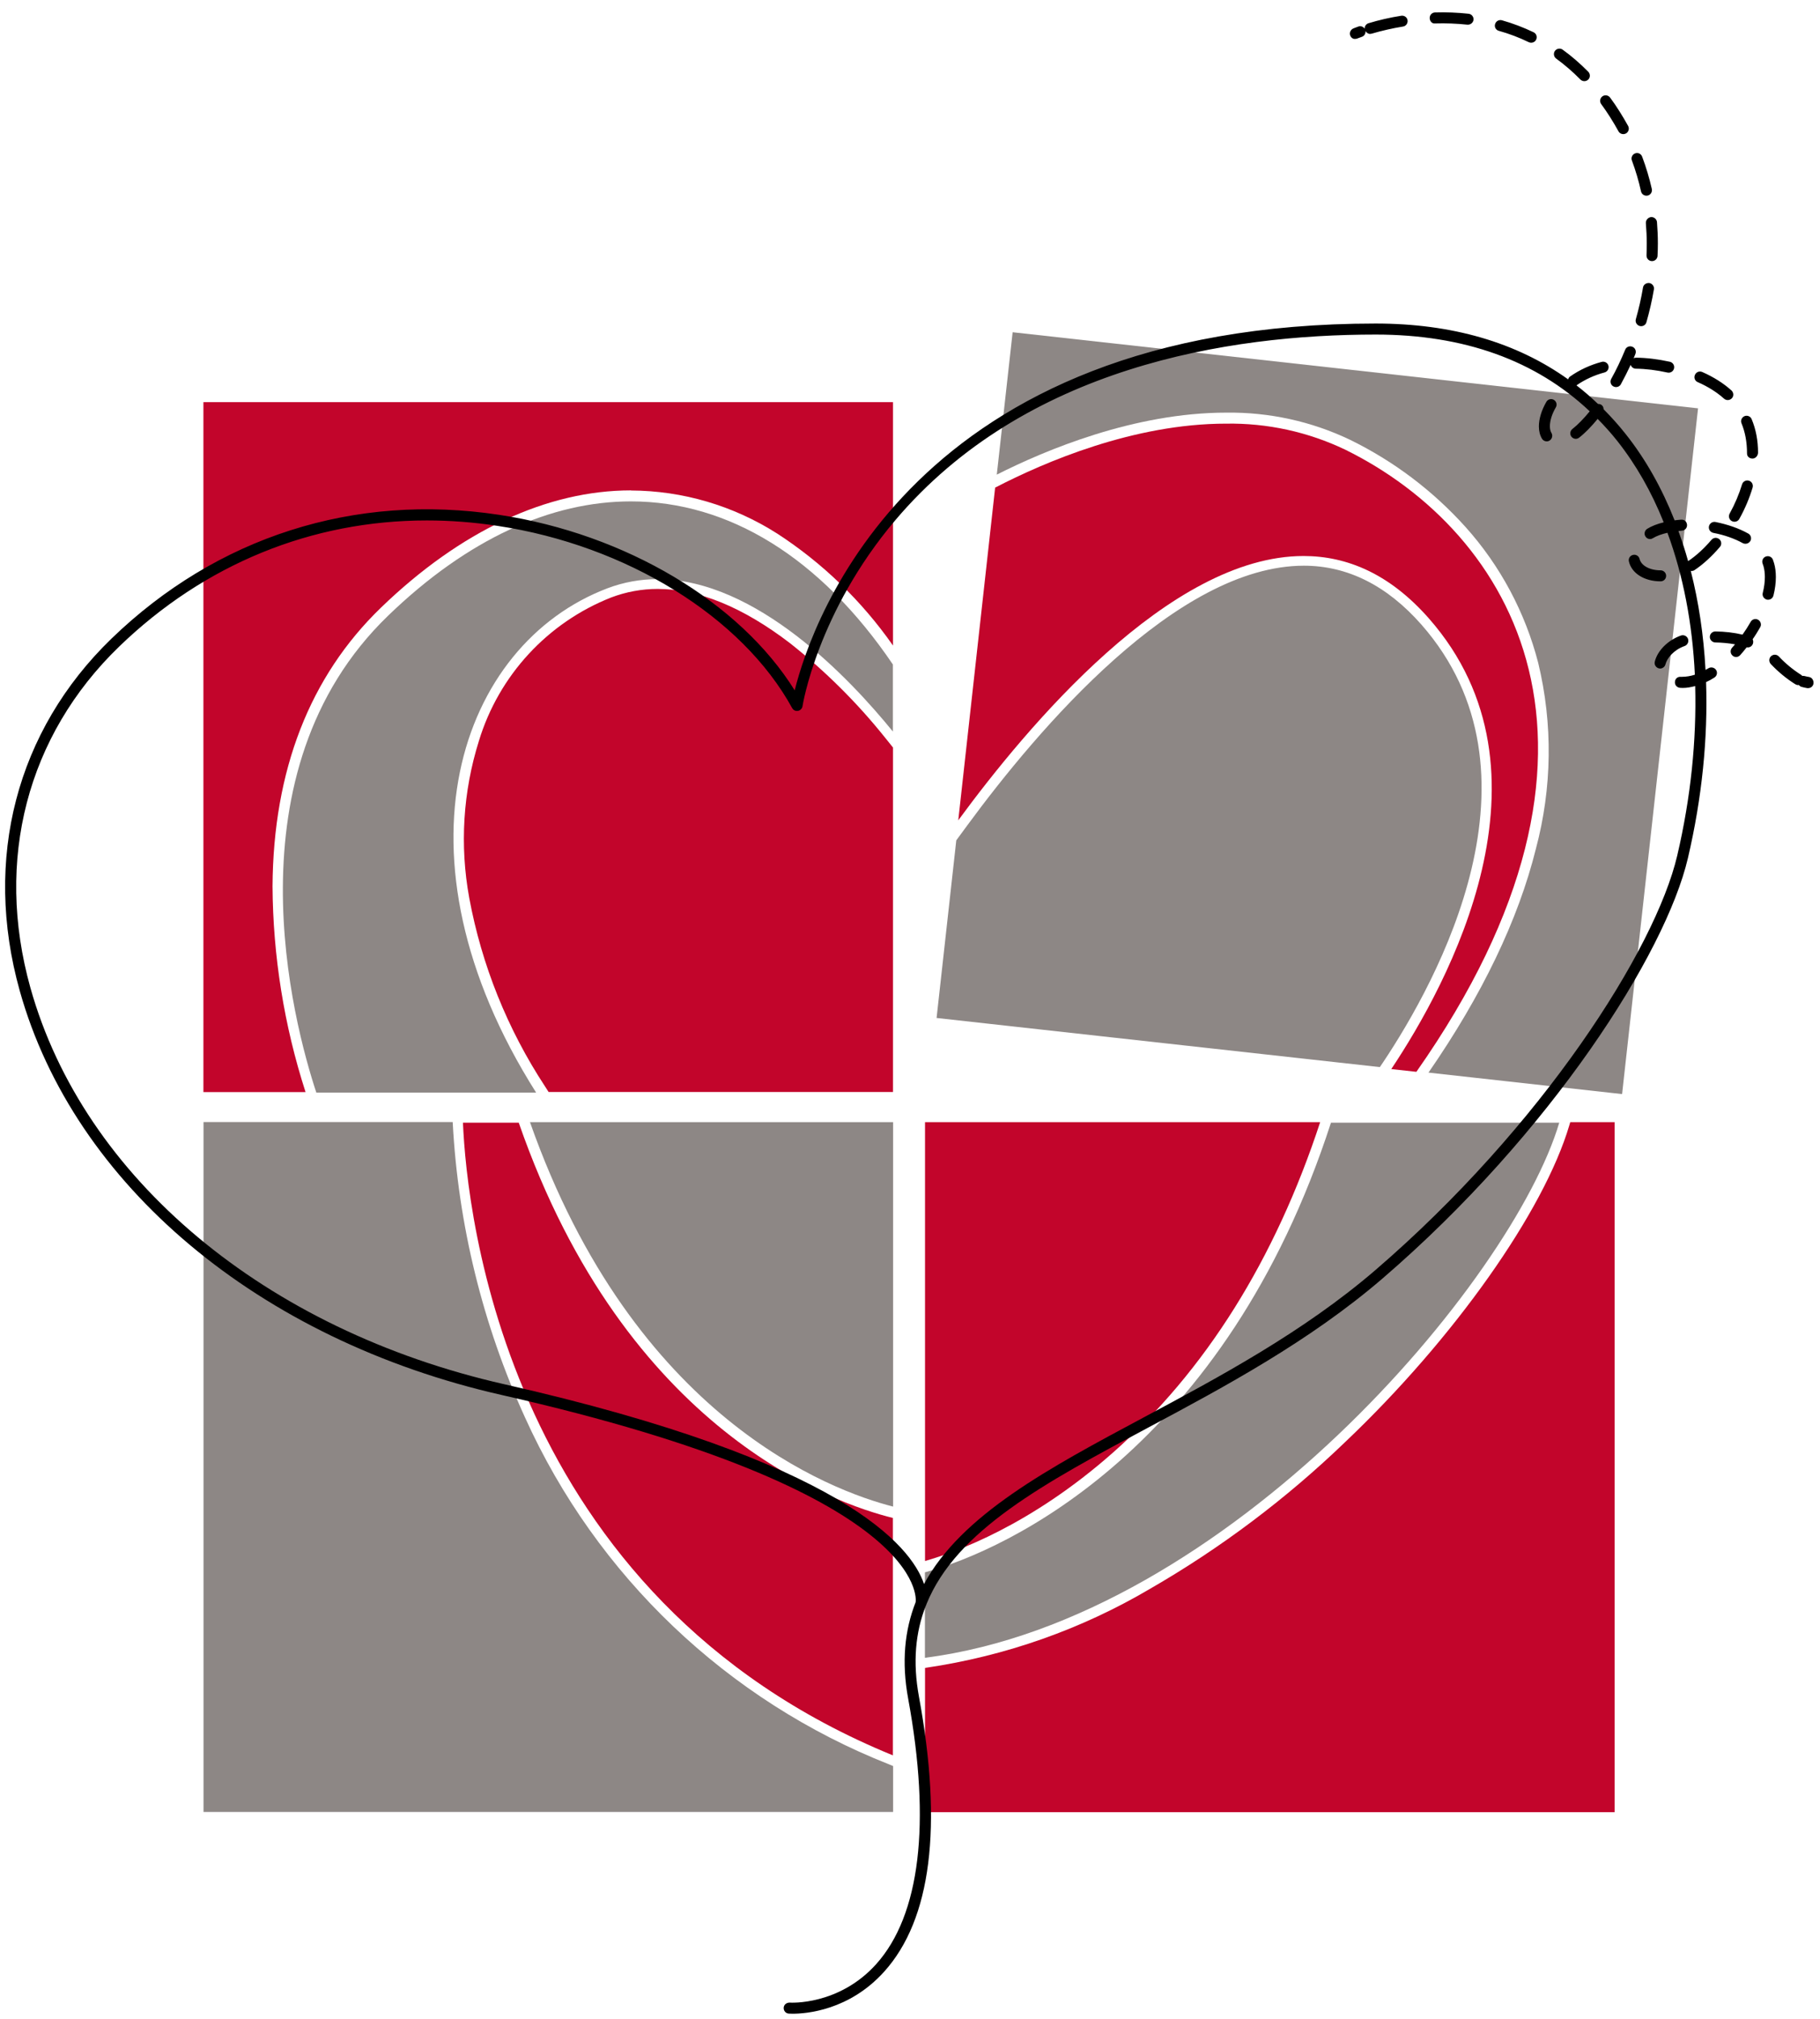 <?xml version="1.0" encoding="utf-8"?>
<!-- Generator: Adobe Illustrator 26.5.0, SVG Export Plug-In . SVG Version: 6.00 Build 0)  -->
<svg version="1.1" id="Calque_2" xmlns="http://www.w3.org/2000/svg" xmlns:xlink="http://www.w3.org/1999/xlink" x="0px" y="0px"
	 viewBox="0 0 165.35 183.33" style="enable-background:new 0 0 165.35 183.33;" xml:space="preserve">
<style type="text/css">
	.st0{fill:#8D8785;}
	.st1{fill:#C2052B;}
</style>
<path class="st0" d="M81.14,136.81V101.9H48.15C57.61,128.76,75.5,135.37,81.14,136.81z M80.78,160.22
	c-14.7-5.8-26.57-17.1-33.08-31.5c-3.85-8.44-6.08-17.53-6.57-26.79l0-0.04H18.49v62.65h62.65v-4.17L80.78,160.22z M125.64,96.49
	c5-7.48,15.34-26.31,3.49-39.78c-3.12-3.54-6.71-5.34-10.67-5.34c-11.55,0-24.13,14.8-30.61,23.62l-0.97,1.32l-1.79,16.13
	l40.27,4.46L125.64,96.49z M92,30.17L90.56,43.1c4.41-2.23,12.5-5.63,20.85-5.63l0,0c3.89-0.05,7.74,0.79,11.25,2.47
	c3.97,1.94,7.53,4.63,10.49,7.92c3.16,3.52,5.42,7.76,6.6,12.34c1.34,5.55,1.26,11.35-0.21,16.87c-1.61,6.47-4.9,13.31-9.76,20.33
	l17.59,1.95l6.9-62.27L92,30.17z M59.73,52.59c-1.55,0-3.09,0.28-4.54,0.83c-13.42,5.09-20.18,24.17-6.48,45.8H28.74
	c-2.08-6.3-8.2-29.1,6.52-43.31c7.26-7.01,14.84-10.38,22.06-10.38l0,0c8.88,0,17.22,5.1,23.8,14.81v6.09
	C77.23,61.64,68.71,52.59,59.73,52.59z M120.92,101.95h20.74c-4.24,14.32-30.15,45.08-57.63,48.59v-7.76
	C91.57,140.74,111.34,131.5,120.92,101.95z"/>
<path class="st1" d="M27.76,99.17h-9.28V36.52h62.65v22.1c-2.83-4.04-6.4-7.5-10.54-10.18c-3.96-2.52-8.56-3.88-13.26-3.9l0-0.01
	c-7.65,0-15.5,3.68-22.72,10.65c-6.47,6.25-9.78,14.76-9.85,25.3C24.8,86.82,25.81,93.13,27.76,99.17z M80.4,66.97
	c-2.54-3.17-5.43-6.04-8.62-8.56c-4.27-3.27-8.32-4.93-12.03-4.93c-1.44,0-2.86,0.26-4.21,0.77c-5.79,2.28-10.22,7.08-12.03,13.03
	c-1.45,4.61-1.75,9.5-0.88,14.25c1.13,6.11,3.48,11.94,6.89,17.13l0.32,0.5h31.29V67.88L80.4,66.97z M101.1,131.92
	c8.41-7.43,14.74-17.53,18.84-30.02H84.04v39.85C86.84,140.95,93.64,138.51,101.1,131.92z M142.66,101.9l-0.08,0.27
	c-2.32,7.85-10.5,19.41-20.36,28.77c-5.34,5.14-11.29,9.62-17.71,13.32c-6.25,3.69-13.16,6.12-20.35,7.18l-0.12,0.02v13.1h62.65
	V101.9H142.66z M81.12,159.4v-21.56c-5.33-1.31-24.24-7.84-33.99-35.89h-5.07C42.41,110.2,45.98,145.03,81.12,159.4z M122.23,40.84
	c-3.38-1.62-7.09-2.43-10.84-2.37l0,0c-8.39,0-16.5,3.49-20.98,5.81l-3.35,30.21c6.23-8.48,19.17-24,31.37-24
	c3.96,0,7.83,1.63,11.38,5.66c12.29,13.97,1.71,33.26-3.41,40.93l2.28,0.25C149.41,67.82,137.33,48.28,122.23,40.84z"/>
<path d="M122.68,3.25c-0.11-0.25,0.01-0.55,0.26-0.66c0,0,0.16-0.07,0.47-0.18c0.22-0.08,0.45,0.01,0.57,0.2
	c-0.01-0.22,0.13-0.43,0.35-0.5c0.96-0.29,1.96-0.52,2.98-0.68c0.27-0.04,0.53,0.14,0.57,0.41c0.04,0.27-0.14,0.53-0.41,0.57
	c-0.98,0.16-1.94,0.38-2.86,0.65c-0.05,0.01-0.1,0.02-0.14,0.02c-0.17,0-0.32-0.11-0.41-0.26c0.02,0.22-0.1,0.44-0.32,0.52
	c-0.26,0.09-0.4,0.15-0.41,0.15c-0.06,0.03-0.13,0.04-0.19,0.04C122.95,3.56,122.76,3.44,122.68,3.25z M143.58,7.22
	c0.1,0.1,0.23,0.15,0.36,0.15c0.13,0,0.25-0.05,0.35-0.14c0.2-0.19,0.2-0.51,0.01-0.71c-0.73-0.74-1.51-1.42-2.33-2.01
	c-0.22-0.16-0.54-0.11-0.7,0.11c-0.16,0.22-0.11,0.54,0.11,0.7C142.15,5.88,142.89,6.52,143.58,7.22z M149.09,17.38
	c0.05,0.23,0.26,0.39,0.49,0.39c0.04,0,0.07,0,0.11-0.01c0.27-0.06,0.44-0.33,0.38-0.6c-0.22-0.99-0.52-1.98-0.88-2.94
	c-0.1-0.26-0.38-0.39-0.64-0.29c-0.26,0.1-0.39,0.39-0.29,0.64C148.6,15.49,148.88,16.43,149.09,17.38z M147.65,31.76
	c-0.38,0.92-0.8,1.81-1.27,2.65c-0.13,0.24-0.05,0.55,0.2,0.68c0.08,0.04,0.16,0.06,0.24,0.06c0.18,0,0.35-0.09,0.44-0.26
	c0.31-0.57,0.61-1.16,0.89-1.76c0.06,0.2,0.25,0.35,0.47,0.35c0.91,0.01,1.88,0.13,2.87,0.35c0.28,0.06,0.54-0.11,0.6-0.38
	s-0.11-0.54-0.38-0.6c-1.06-0.23-2.09-0.36-3.07-0.37c-0.09,0-0.15,0.02-0.22,0.05c0.06-0.13,0.11-0.26,0.16-0.39
	c0.1-0.26-0.02-0.55-0.27-0.65C148.05,31.38,147.75,31.5,147.65,31.76z M146.27,10.62c0.27,0.43,0.53,0.86,0.77,1.3
	c0.09,0.17,0.26,0.26,0.44,0.26c0.08,0,0.16-0.02,0.24-0.06c0.24-0.13,0.33-0.44,0.2-0.68c-0.25-0.45-0.52-0.91-0.8-1.35
	c-0.27-0.43-0.55-0.84-0.84-1.23c-0.16-0.22-0.48-0.27-0.7-0.11c-0.22,0.16-0.27,0.48-0.11,0.7
	C145.74,9.82,146.01,10.21,146.27,10.62z M149.27,26.11c-0.16,0.96-0.38,1.92-0.65,2.87c-0.08,0.27,0.08,0.54,0.34,0.62
	c0.05,0.01,0.09,0.02,0.14,0.02c0.22,0,0.42-0.14,0.48-0.36c0.28-0.98,0.51-1.98,0.68-2.98c0.05-0.27-0.14-0.53-0.41-0.58
	C149.58,25.67,149.31,25.84,149.27,26.11z M158.89,43.65c-0.26-0.08-0.54,0.07-0.62,0.33c-0.27,0.89-0.65,1.79-1.13,2.66
	c-0.13,0.24-0.05,0.55,0.2,0.68c0.08,0.04,0.16,0.06,0.24,0.06c0.18,0,0.35-0.09,0.44-0.26c0.52-0.93,0.92-1.89,1.21-2.85
	C159.3,44,159.16,43.73,158.89,43.65z M149.53,20.27c0.05,0.61,0.08,1.23,0.08,1.84c0,0.36-0.01,0.73-0.02,1.08
	c-0.01,0.28,0.2,0.51,0.48,0.52c0.01,0,0.02,0,0.02,0c0.27,0,0.49-0.21,0.5-0.48c0.02-0.37,0.03-0.75,0.03-1.13
	c0-0.64-0.03-1.29-0.08-1.93c-0.02-0.28-0.29-0.48-0.54-0.46C149.72,19.75,149.51,19.99,149.53,20.27z M158.72,41.18
	c0,0.28,0.22,0.46,0.5,0.46c0.28,0,0.5-0.26,0.5-0.54c0-1.09-0.19-2.11-0.58-3.04c-0.11-0.26-0.4-0.37-0.65-0.27
	c-0.25,0.11-0.38,0.4-0.27,0.65C158.55,39.25,158.72,40.14,158.72,41.18z M154.24,34.7c0.94,0.41,1.74,0.92,2.39,1.5
	c0.1,0.09,0.22,0.13,0.34,0.13c0.14,0,0.27-0.06,0.37-0.16c0.19-0.2,0.17-0.52-0.03-0.71c-0.73-0.66-1.62-1.22-2.66-1.68
	c-0.25-0.11-0.55,0-0.66,0.26C153.87,34.29,153.98,34.59,154.24,34.7z M155.85,47.4c-0.27-0.05-0.53,0.12-0.59,0.4
	c-0.05,0.27,0.12,0.53,0.4,0.59c1.01,0.19,1.93,0.52,2.67,0.93c0.08,0.04,0.16,0.06,0.25,0.06c0.17,0,0.34-0.09,0.44-0.25
	c0.14-0.24,0.05-0.55-0.19-0.68C157.99,47.98,156.96,47.62,155.85,47.4z M153.36,58.02c-0.09-0.26-0.38-0.4-0.64-0.31
	c-1.17,0.41-2.13,1.36-2.38,2.37c-0.07,0.27,0.1,0.54,0.36,0.61c0.04,0.01,0.08,0.02,0.12,0.02c0.22,0,0.43-0.15,0.49-0.38
	c0.14-0.56,0.75-1.32,1.75-1.67C153.31,58.57,153.45,58.28,153.36,58.02z M159.73,56.28c-0.24-0.14-0.55-0.05-0.68,0.19
	c-0.22,0.39-0.47,0.78-0.74,1.16c-0.75-0.18-1.59-0.28-2.46-0.29c-0.29,0-0.5,0.22-0.51,0.49c0,0.28,0.22,0.5,0.49,0.51
	c0.63,0.01,1.24,0.07,1.8,0.17c-0.09,0.1-0.18,0.21-0.27,0.31c-0.18,0.21-0.17,0.52,0.04,0.71c0.09,0.09,0.21,0.13,0.33,0.13
	c0.14,0,0.27-0.06,0.37-0.17c0.2-0.23,0.4-0.46,0.59-0.71c0.25,0.05,0.49-0.09,0.57-0.34c0.04-0.13,0.03-0.27-0.03-0.39
	c0.25-0.35,0.47-0.72,0.68-1.08C160.06,56.73,159.97,56.42,159.73,56.28z M155.91,60.84c0.15,0.23,0.08,0.54-0.16,0.69
	c-0.25,0.16-0.5,0.3-0.75,0.41c0.17,5.08-0.36,10.47-1.65,15.98c-2.03,8.68-12.44,25.01-27.75,38.18
	c-6.63,5.7-14.37,9.84-21.2,13.49c-9.49,5.07-17.51,9.36-20.23,16.08c-0.01,0.05-0.03,0.1-0.06,0.15c-0.94,2.4-1.2,5.11-0.62,8.26
	c2.17,11.82,1.11,20.22-3.16,24.96c-3.18,3.53-7.1,3.82-8.31,3.82c-0.21,0-0.33-0.01-0.36-0.01c-0.28-0.02-0.48-0.26-0.46-0.54
	s0.26-0.46,0.54-0.46c0.04,0.01,4.48,0.28,7.87-3.5c3.98-4.44,4.98-12.77,2.9-24.09c-0.62-3.35-0.32-6.23,0.68-8.78
	c0-0.01,0-0.02,0-0.03c0.02-0.14,1.29-9.97-37.59-18.77c-22.08-5-38.87-19.07-43.81-36.72C-1.55,78,1.49,66.35,10.13,57.99
	c9.56-9.24,22.06-13.24,35.22-11.24c11.49,1.74,21.87,7.94,26.85,15.94c1.56-6.27,10.75-33.31,52.78-33.31
	c6.93,0,12.79,1.71,17.49,5.07c0.03-0.11,0.09-0.21,0.19-0.27c0.84-0.59,1.81-1.04,2.86-1.32c0.27-0.07,0.54,0.09,0.61,0.35
	c0.07,0.27-0.09,0.54-0.35,0.61c-0.94,0.25-1.8,0.65-2.55,1.17c0,0-0.01,0-0.01,0c0.68,0.52,1.33,1.09,1.96,1.69
	c0.11,0,0.22,0.02,0.32,0.09c0.13,0.1,0.19,0.24,0.19,0.39c0.7,0.71,1.38,1.46,2.01,2.26c1.81,2.28,3.29,4.92,4.44,7.83
	c0.2-0.02,0.39-0.05,0.6-0.06c0.31-0.02,0.51,0.19,0.53,0.47c0.02,0.28-0.19,0.51-0.47,0.53c-0.11,0.01-0.21,0.02-0.31,0.03
	c0.32,0.89,0.62,1.8,0.88,2.74c0.01-0.01,0.01-0.02,0.02-0.02c0.7-0.47,1.43-1.13,2.1-1.92c0.18-0.21,0.49-0.24,0.71-0.06
	c0.21,0.18,0.24,0.49,0.06,0.7c-0.73,0.86-1.53,1.59-2.31,2.11c-0.08,0.06-0.18,0.08-0.28,0.08c-0.02,0-0.04-0.01-0.06-0.01
	c0.72,2.82,1.17,5.84,1.34,8.99c0.09-0.05,0.18-0.09,0.27-0.15C155.45,60.54,155.76,60.61,155.91,60.84z M154.01,62.3
	c-0.38,0.1-0.76,0.17-1.12,0.17c0,0,0,0,0,0l-0.25-0.01c-0.28-0.02-0.49-0.25-0.47-0.53c0.01-0.28,0.22-0.49,0.53-0.47l0.1,0
	c0,0,0.01,0,0.01,0c0.39,0,0.78-0.07,1.17-0.19c-0.22-4.66-1.06-9.02-2.49-12.89c-0.52,0.12-0.98,0.28-1.32,0.49
	c-0.08,0.05-0.17,0.08-0.26,0.08c-0.17,0-0.33-0.08-0.42-0.24c-0.15-0.23-0.07-0.54,0.16-0.69c0.41-0.25,0.92-0.45,1.5-0.59
	c-1.1-2.75-2.51-5.23-4.22-7.39c-0.56-0.71-1.16-1.37-1.78-2c-0.57,0.69-1.14,1.28-1.68,1.7c-0.09,0.07-0.2,0.11-0.31,0.11
	c-0.15,0-0.29-0.07-0.39-0.19c-0.17-0.22-0.13-0.53,0.08-0.7c0.5-0.39,1.04-0.95,1.58-1.61c-4.9-4.62-11.42-6.97-19.45-6.97
	c-13.4,0-31.85,2.93-43.65,16.87c-7.06,8.34-8.41,16.8-8.42,16.88c-0.03,0.21-0.2,0.38-0.41,0.42c-0.22,0.04-0.42-0.06-0.53-0.25
	c-4.54-8.28-15.05-14.78-26.78-16.55c-2.16-0.33-4.3-0.49-6.41-0.49c-10.45,0-20.2,3.96-27.96,11.46
	C2.46,66.8-0.48,78.09,2.76,89.69c4.84,17.29,21.34,31.09,43.06,36.01c30.77,6.97,36.96,14.69,38.13,18.14
	c3.4-6.28,11.28-10.49,19.98-15.14c6.78-3.63,14.47-7.73,21.02-13.36c15.15-13.03,25.43-29.12,27.43-37.65
	C153.62,72.39,154.14,67.2,154.01,62.3z M161.12,54.08c0.15-0.59,0.22-1.16,0.22-1.68c0-0.45-0.05-0.87-0.16-1.25
	c-0.03-0.11-0.07-0.22-0.11-0.33c-0.1-0.26-0.39-0.38-0.65-0.28c-0.26,0.1-0.38,0.39-0.28,0.65c0.03,0.08,0.06,0.16,0.08,0.24
	c0.08,0.29,0.12,0.62,0.12,0.97c0,0.44-0.06,0.92-0.19,1.44c-0.07,0.27,0.1,0.54,0.37,0.61c0.04,0.01,0.08,0.01,0.12,0.01
	C160.86,54.46,161.06,54.31,161.12,54.08z M136.17,2.8c0.94,0.26,1.85,0.61,2.72,1.03c0.07,0.03,0.14,0.05,0.22,0.05
	c0.19,0,0.36-0.1,0.45-0.28c0.12-0.25,0.02-0.55-0.23-0.67c-0.92-0.44-1.89-0.81-2.88-1.09c-0.27-0.07-0.54,0.08-0.62,0.35
	C135.75,2.45,135.9,2.73,136.17,2.8z M130.39,2.13c0.96-0.03,1.97,0.01,2.92,0.11c0.02,0,0.04,0,0.06,0c0.25,0,0.47-0.19,0.5-0.44
	c0.03-0.27-0.17-0.52-0.44-0.55c-1-0.11-2.05-0.15-3.06-0.12c-0.28,0.01-0.49,0.24-0.48,0.52S130.11,2.17,130.39,2.13z
	 M141.17,36.31c-0.24-0.14-0.54-0.06-0.68,0.18c-0.44,0.76-0.68,1.55-0.68,2.23c0,0.44,0.1,0.82,0.29,1.13
	c0.09,0.15,0.26,0.23,0.42,0.23c0.09,0,0.18-0.02,0.27-0.08c0.23-0.15,0.3-0.46,0.16-0.69c-0.09-0.15-0.14-0.35-0.14-0.6
	c0-0.51,0.19-1.12,0.54-1.72C141.49,36.76,141.41,36.45,141.17,36.31z M150.87,52.79c0.28,0,0.5-0.22,0.5-0.5s-0.23-0.5-0.5-0.5
	c-0.98,0-1.76-0.42-1.91-1.03c-0.06-0.27-0.34-0.44-0.6-0.37c-0.27,0.06-0.44,0.33-0.37,0.6C148.24,52.07,149.4,52.79,150.87,52.79
	L150.87,52.79z M164.33,61.47c-0.13-0.02-0.26-0.05-0.38-0.08c-0.07-0.02-0.14-0.02-0.21-0.01c-0.03-0.04-0.07-0.08-0.11-0.1
	c-0.74-0.47-1.42-1.03-2.02-1.67c-0.19-0.2-0.5-0.21-0.71-0.02c-0.2,0.19-0.21,0.5-0.02,0.71c0.66,0.7,1.41,1.32,2.22,1.83
	c0.08,0.05,0.17,0.08,0.26,0.08c0.02,0,0.04-0.01,0.06-0.01c0.06,0.07,0.14,0.14,0.24,0.17c0.18,0.05,0.36,0.09,0.54,0.12
	c0.02,0,0.04,0,0.07,0c0.25,0,0.46-0.18,0.49-0.43C164.79,61.76,164.6,61.5,164.33,61.47z"/>
</svg>
